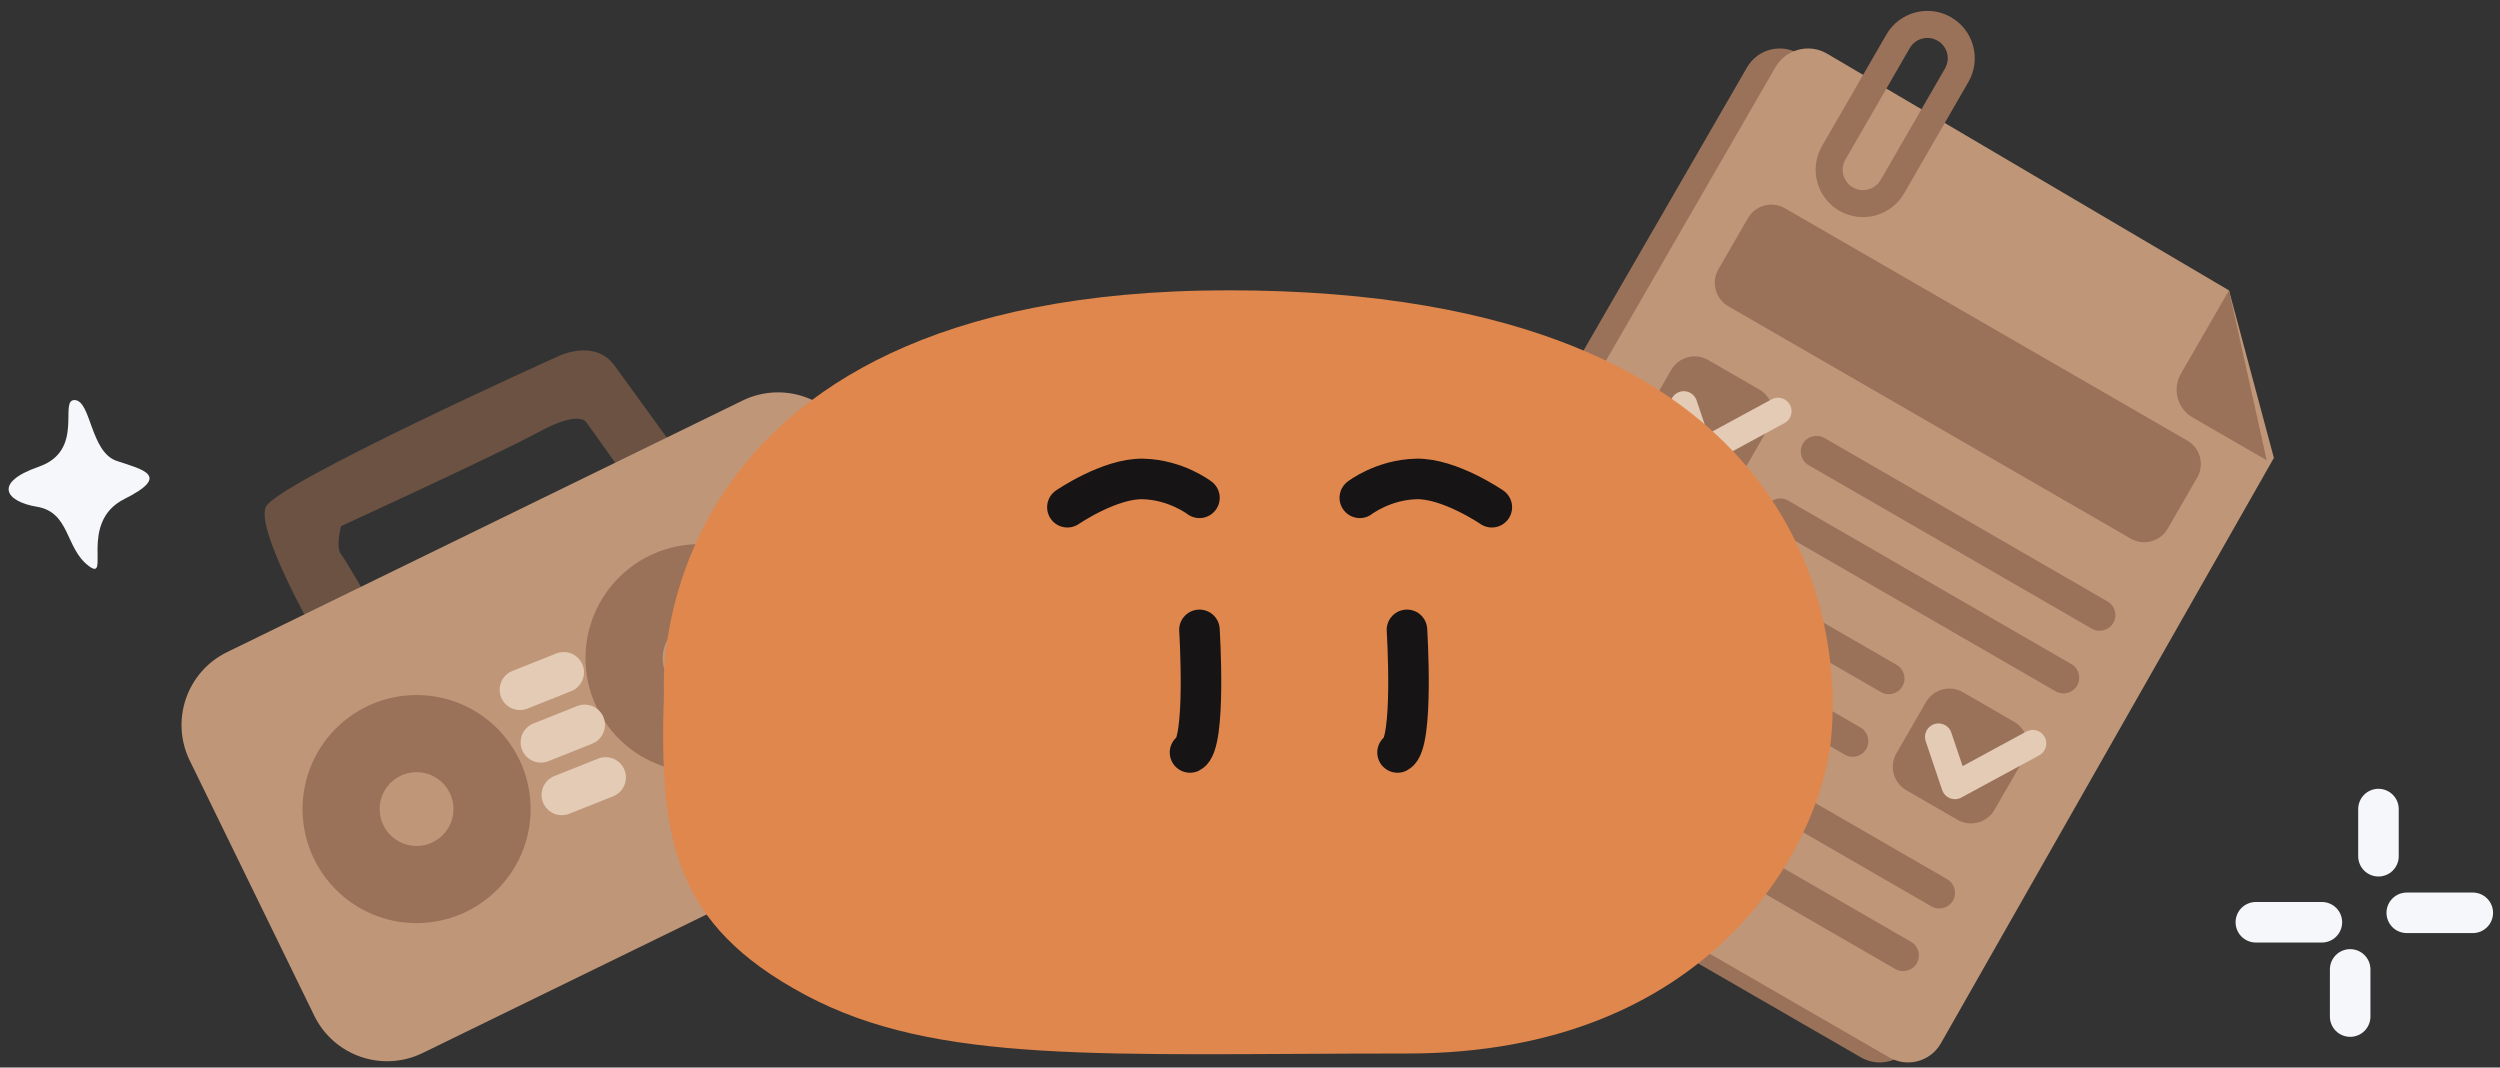 <svg width="185" height="79" viewBox="0 0 185 79" fill="none" xmlns="http://www.w3.org/2000/svg">
<rect x="0" y="0" width="185" height="79" fill="#333333" stroke="none"/>
<path fill-rule="evenodd" clip-rule="evenodd" d="M23.149 46.609C23.149 46.609 18.97 39.271 19.659 37.535C20.348 35.8 41.297 26.368 41.297 26.368C41.297 26.368 44.007 25.014 45.485 27.066C46.963 29.118 51.068 34.744 51.068 34.744L46.881 36.14L43.391 31.254C43.391 31.254 42.918 30.311 39.901 31.951C36.883 33.593 25.243 38.931 25.243 38.931C25.243 38.931 24.815 40.475 25.243 41.025C25.671 41.576 27.337 44.515 27.337 44.515L23.149 46.609Z" fill="#6C5243"/>
<path fill-rule="evenodd" clip-rule="evenodd" d="M16.802 48.257L54.945 29.644C57.923 28.191 61.516 29.427 62.969 32.405L72.182 51.286C73.635 54.264 72.399 57.856 69.421 59.309L31.278 77.922C28.3 79.375 24.708 78.139 23.255 75.161L14.041 56.281C12.588 53.303 13.824 49.711 16.802 48.257Z" fill="#BF9677"/>
<path fill-rule="evenodd" clip-rule="evenodd" d="M30.826 54.287C33.911 54.287 36.411 56.787 36.411 59.871C36.411 62.954 33.911 65.455 30.826 65.455C27.743 65.455 25.243 62.954 25.243 59.871C25.243 56.787 27.743 54.287 30.826 54.287Z" stroke="#9A725A" stroke-width="5.71"/>
<path fill-rule="evenodd" clip-rule="evenodd" d="M51.766 43.12C54.851 43.12 57.35 45.619 57.35 48.703C57.35 51.787 54.851 54.287 51.766 54.287C48.682 54.287 46.182 51.787 46.182 48.703C46.182 45.619 48.682 43.12 51.766 43.12Z" stroke="#9A725A" stroke-width="5.71"/>
<path d="M38.473 51.043L41.716 49.751" stroke="#E4CBB6" stroke-width="3" stroke-linecap="round"/>
<path d="M40.025 54.934L43.267 53.641" stroke="#E4CBB6" stroke-width="3" stroke-linecap="round"/>
<path d="M41.576 58.823L44.818 57.531" stroke="#E4CBB6" stroke-width="3" stroke-linecap="round"/>
<path fill-rule="evenodd" clip-rule="evenodd" d="M133.095 3.962L161.26 20.224L164.293 37.781L141.521 77.224C140.751 78.559 139.043 79.017 137.708 78.246L102.082 57.678C100.747 56.907 100.289 55.199 101.06 53.864L129.281 4.984C130.052 3.649 131.76 3.191 133.095 3.962Z" fill="#9A725A"/>
<path fill-rule="evenodd" clip-rule="evenodd" d="M135.189 3.962L164.946 21.489L168.268 33.884L143.615 77.224C142.845 78.559 141.137 79.017 139.801 78.246L104.176 57.678C102.841 56.907 102.384 55.199 103.154 53.864L131.375 4.984C132.147 3.649 133.853 3.191 135.189 3.962Z" fill="#BF9677"/>
<path fill-rule="evenodd" clip-rule="evenodd" d="M167.736 34.06L162.256 30.896C161.121 30.241 160.731 28.789 161.386 27.655L164.946 21.489L167.736 34.06Z" fill="#9A725A"/>
<path fill-rule="evenodd" clip-rule="evenodd" d="M143.88 2.142C145.078 2.835 145.489 4.367 144.797 5.566L140.035 13.814C139.343 15.013 137.81 15.424 136.611 14.732C135.412 14.04 135.002 12.507 135.694 11.308L140.456 3.06C141.148 1.861 142.681 1.45 143.88 2.142Z" stroke="#9A725A" stroke-width="2"/>
<path fill-rule="evenodd" clip-rule="evenodd" d="M132.081 15.41L161.863 32.604C162.819 33.157 163.147 34.38 162.595 35.336L160.407 39.126C159.855 40.082 158.632 40.41 157.675 39.858L127.894 22.663C126.937 22.111 126.609 20.888 127.161 19.931L129.349 16.142C129.902 15.185 131.125 14.858 132.081 15.41Z" fill="#9A725A"/>
<path fill-rule="evenodd" clip-rule="evenodd" d="M135.002 32.409L155.957 44.507C156.513 44.829 156.704 45.54 156.383 46.097C156.061 46.653 155.35 46.844 154.793 46.522L133.839 34.424C133.282 34.103 133.092 33.391 133.413 32.835C133.734 32.279 134.446 32.088 135.002 32.409Z" fill="#9A725A"/>
<path fill-rule="evenodd" clip-rule="evenodd" d="M132.326 37.043L153.281 49.142C153.838 49.463 154.028 50.174 153.707 50.731C153.386 51.287 152.674 51.478 152.118 51.157L131.163 39.058C130.607 38.737 130.416 38.026 130.737 37.469C131.058 36.913 131.77 36.722 132.326 37.043Z" fill="#9A725A"/>
<path fill-rule="evenodd" clip-rule="evenodd" d="M126.404 26.639L130.194 28.827C131.15 29.379 131.478 30.603 130.926 31.559L128.738 35.349C128.185 36.305 126.962 36.633 126.006 36.081L122.216 33.893C121.26 33.341 120.932 32.117 121.484 31.161L123.672 27.371C124.224 26.415 125.447 26.087 126.404 26.639Z" fill="#9A725A"/>
<path d="M124.6 29.949L125.816 33.553L131.575 30.431" stroke="#E4CBB6" stroke-width="2" stroke-linecap="round" stroke-linejoin="round"/>
<path fill-rule="evenodd" clip-rule="evenodd" d="M140.352 49.2L119.398 37.101C118.841 36.78 118.13 36.971 117.809 37.527C117.487 38.083 117.678 38.795 118.234 39.116L139.189 51.214C139.746 51.536 140.457 51.345 140.778 50.789C141.1 50.232 140.909 49.521 140.352 49.2Z" fill="#9A725A"/>
<path fill-rule="evenodd" clip-rule="evenodd" d="M137.677 53.834L116.722 41.736C116.166 41.414 115.454 41.605 115.133 42.161C114.812 42.718 115.002 43.429 115.559 43.75L136.514 55.849C137.07 56.17 137.781 55.979 138.103 55.423C138.424 54.866 138.233 54.155 137.677 53.834Z" fill="#9A725A"/>
<path fill-rule="evenodd" clip-rule="evenodd" d="M145.254 51.224L149.044 53.412C150 53.964 150.328 55.187 149.776 56.144L147.588 59.933C147.036 60.89 145.813 61.217 144.856 60.665L141.066 58.477C140.11 57.925 139.782 56.702 140.334 55.745L142.522 51.956C143.075 50.999 144.298 50.671 145.254 51.224Z" fill="#9A725A"/>
<path d="M143.45 54.533L144.666 58.138L150.426 55.015" stroke="#E4CBB6" stroke-width="2" stroke-linecap="round" stroke-linejoin="round"/>
<path fill-rule="evenodd" clip-rule="evenodd" d="M123.136 52.961L144.091 65.059C144.648 65.381 144.838 66.092 144.517 66.648C144.196 67.205 143.484 67.395 142.928 67.074L121.973 54.976C121.417 54.655 121.226 53.943 121.547 53.387C121.868 52.83 122.58 52.64 123.136 52.961Z" fill="#9A725A"/>
<path fill-rule="evenodd" clip-rule="evenodd" d="M120.461 57.595L141.416 69.694C141.972 70.015 142.163 70.726 141.841 71.283C141.52 71.839 140.809 72.03 140.252 71.708L119.297 59.61C118.741 59.289 118.55 58.577 118.872 58.021C119.193 57.465 119.904 57.274 120.461 57.595Z" fill="#9A725A"/>
<path fill-rule="evenodd" clip-rule="evenodd" d="M114.538 47.191L118.328 49.379C119.285 49.931 119.612 51.154 119.06 52.111L116.872 55.9C116.32 56.857 115.097 57.185 114.14 56.633L110.351 54.445C109.394 53.892 109.066 52.669 109.619 51.713L111.806 47.923C112.359 46.967 113.582 46.639 114.538 47.191Z" fill="#9A725A"/>
<path d="M112.734 50.5L113.951 54.105L119.71 50.983" stroke="#E4B6B8" stroke-width="2" stroke-linecap="round" stroke-linejoin="round"/>
<path fill-rule="evenodd" clip-rule="evenodd" d="M49.133 51.273C49.133 51.273 47.143 21.483 90.906 21.483C134.671 21.483 136.383 47.326 135.465 54.996C134.547 62.667 126.599 77.96 104.136 77.96C81.671 77.96 69.306 78.825 59.577 73.616C49.846 68.407 48.762 62.09 49.133 51.273Z" fill="#E0874D"/>
<path d="M88.759 46.609C88.759 46.609 89.29 55.07 88.061 55.683" stroke="#161414" stroke-width="3" stroke-linecap="round" stroke-linejoin="round"/>
<path d="M104.115 46.609C104.115 46.609 104.646 55.07 103.417 55.683" stroke="#161414" stroke-width="3" stroke-linecap="round" stroke-linejoin="round"/>
<path d="M78.987 37.535C78.987 37.535 82.119 35.387 84.571 35.442C87.024 35.497 88.759 36.838 88.759 36.838" stroke="#161414" stroke-width="3" stroke-linecap="round" stroke-linejoin="round"/>
<path d="M110.396 37.535C110.396 37.535 107.265 35.387 104.812 35.442C102.361 35.497 100.625 36.838 100.625 36.838" stroke="#161414" stroke-width="3" stroke-linecap="round" stroke-linejoin="round"/>
<path d="M176.006 59.871V63.361" stroke="#F6F7FB" stroke-width="3" stroke-linecap="round"/>
<path d="M173.912 71.736V75.226" stroke="#F6F7FB" stroke-width="3" stroke-linecap="round"/>
<path d="M171.819 68.247H166.933" stroke="#F6F7FB" stroke-width="3" stroke-linecap="round"/>
<path d="M182.986 67.548H178.1" stroke="#F6F7FB" stroke-width="3" stroke-linecap="round"/>
<path fill-rule="evenodd" clip-rule="evenodd" d="M5.531 29.605C6.749 29.66 6.68 33.454 8.639 34.107C10.597 34.761 12.662 35.195 9.207 36.924C5.753 38.654 8.249 43.17 6.538 41.86C4.828 40.55 5.184 37.905 2.727 37.499C0.415 37.117 -0.545 35.722 2.863 34.54C6.319 33.341 4.313 29.549 5.531 29.605Z" fill="#F6F7FB"/>
</svg>
